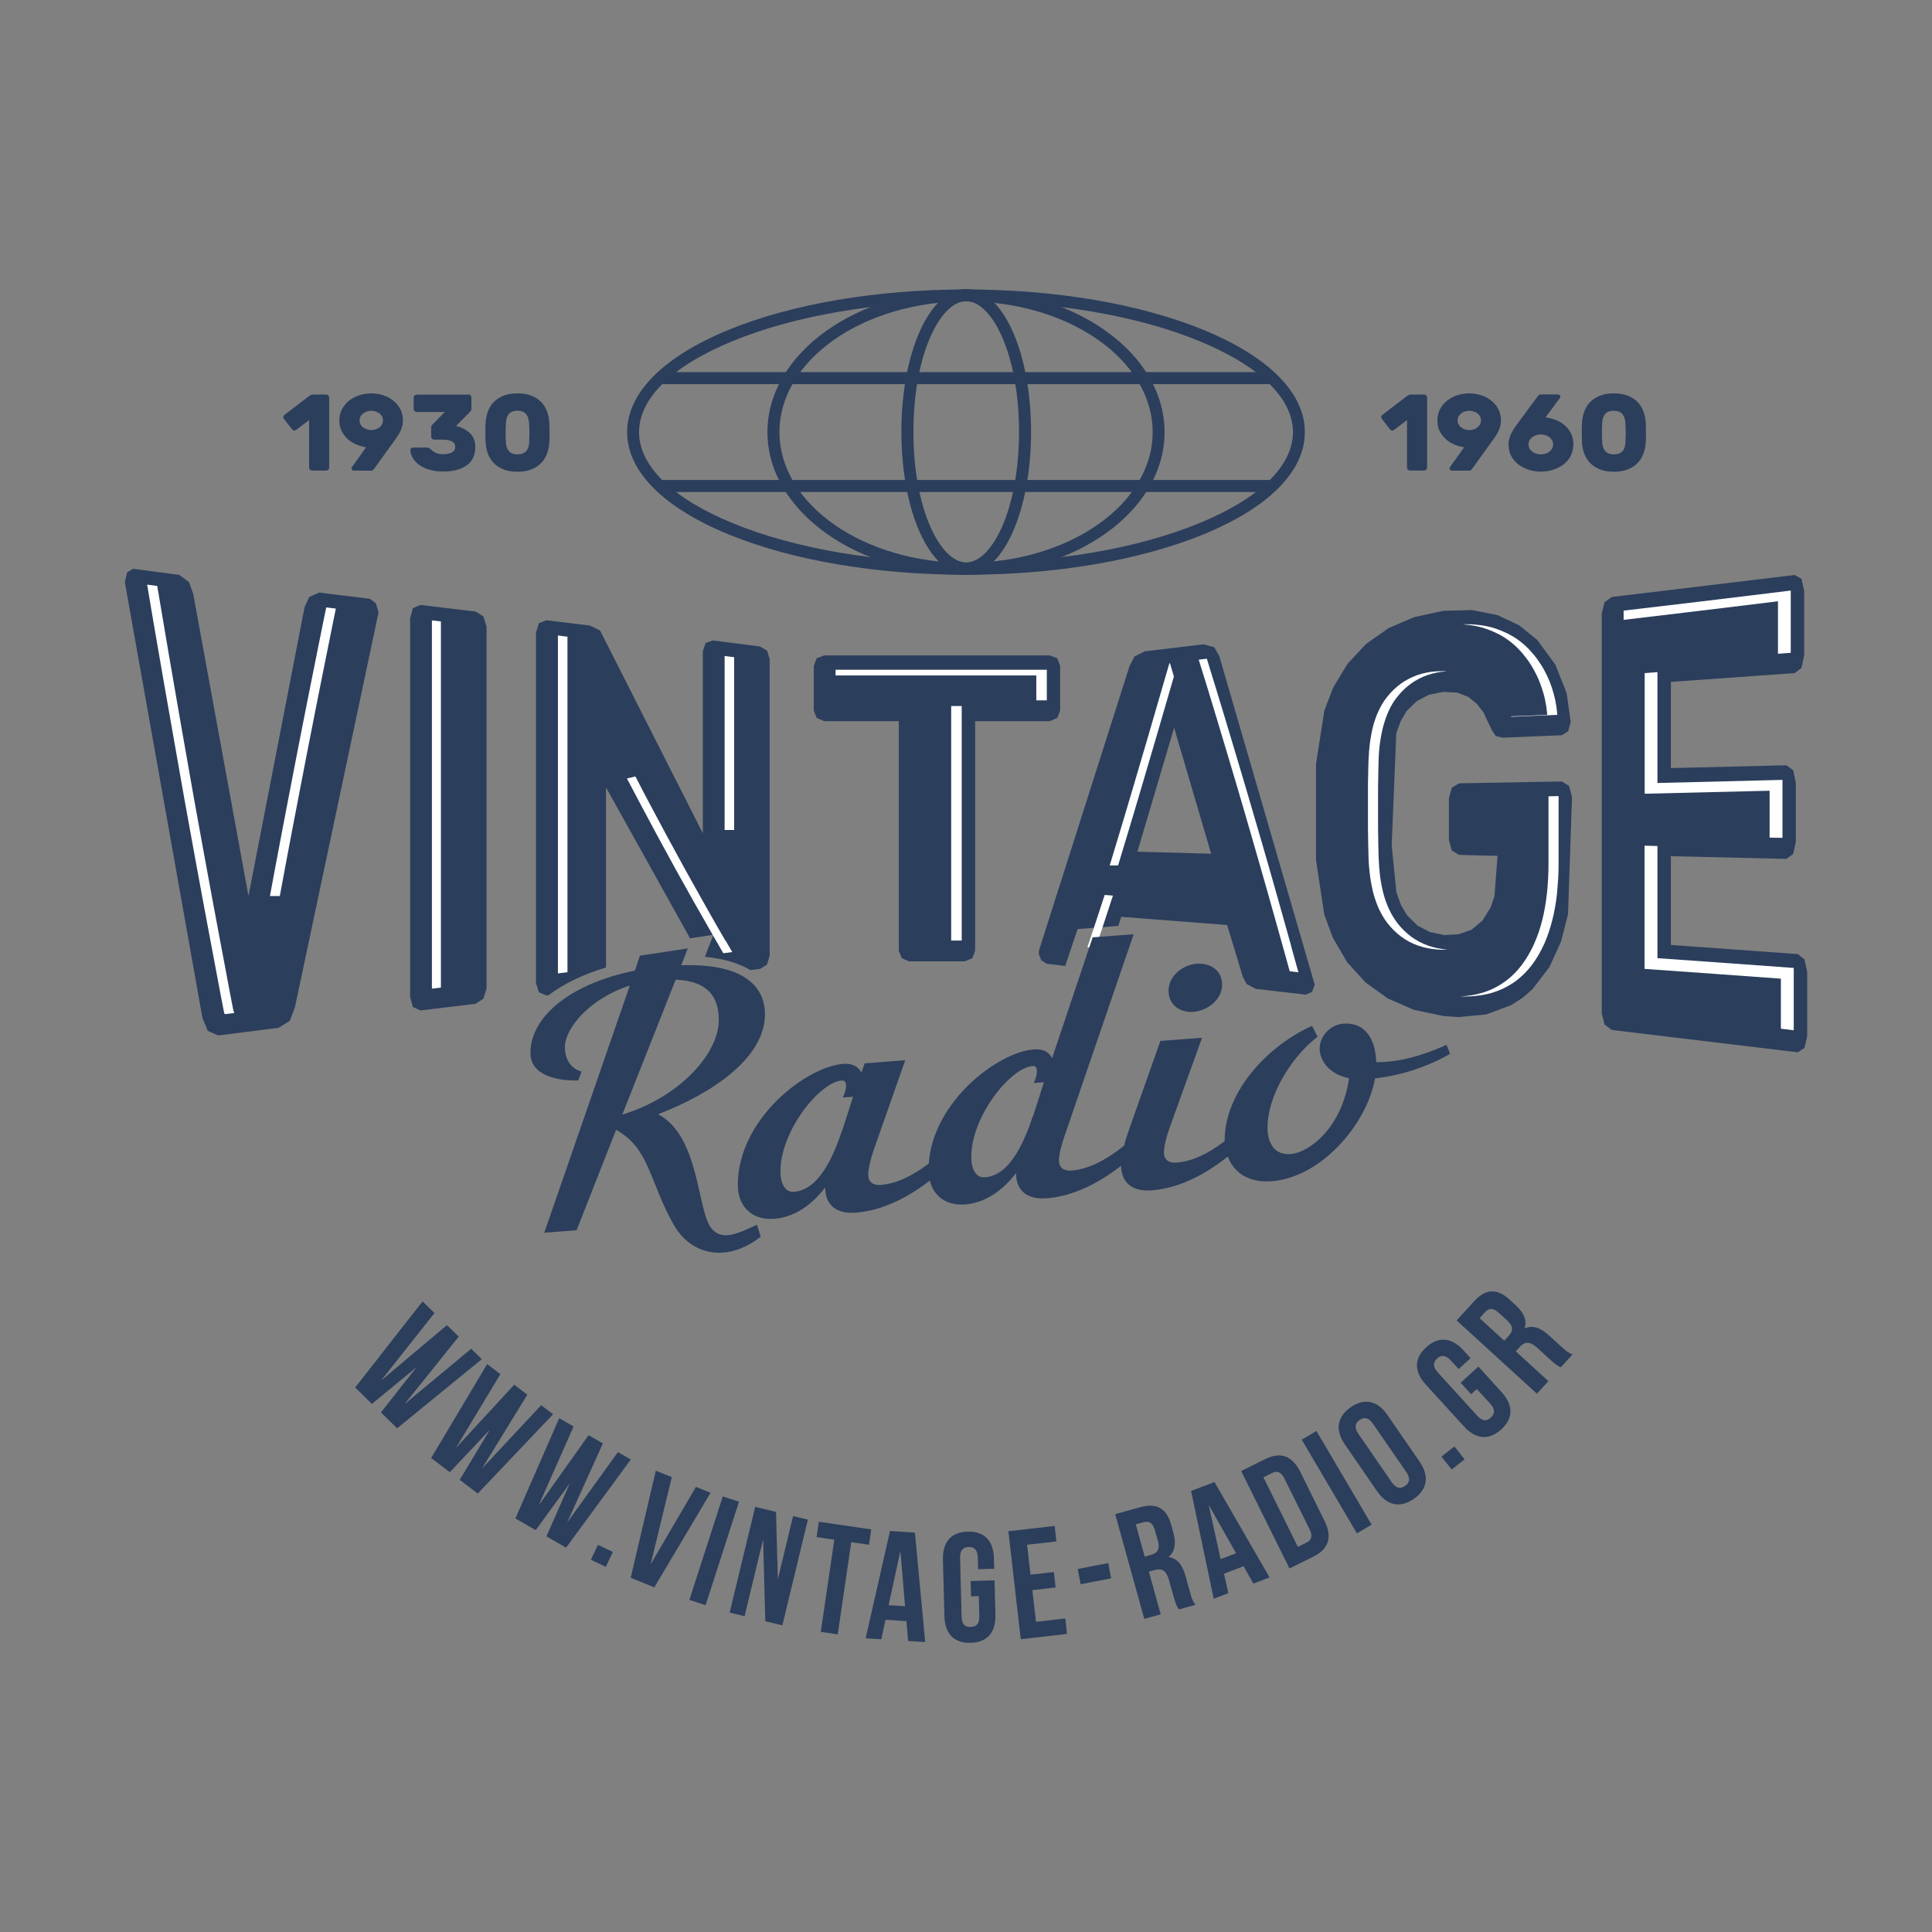 <?xml version="1.0" encoding="UTF-8"?>
<svg id="Layer_2" data-name="Layer 2" xmlns="http://www.w3.org/2000/svg" viewBox="0 0 180 180">
  <rect x="0" y="0" width="180" height="180" fill="#808080" stroke="none"/>
  <defs>
    <style>
      .cls-1 {
        fill: none;
      }

      .cls-2 {
        fill: #2b3e5c;
      }

      .cls-3 {
        fill: #fff;
      }
    </style>
  </defs>
  <g id="Layer_1-2" data-name="Layer 1">
    <g>
      <rect class="cls-1" width="180" height="180"/>
      <g>
        <g>
          <path class="cls-2" d="M56.47,73.38l7.82,14.04,2.18-.33-.8,2.05c1.86.18,3.23.64,4.25,1.24l.89-.11.65-.4.25-.82v-27.64l-.25-.8-.65-.38-4.4-.56-.67.23-.26.78v16.95l-9.57-18.88-.94-.47-4.07-.49-.69.27-.27.87v32.67l.27.85.69.29.2-.02c1.42-1.06,3.23-1.95,5.36-2.58v-16.74Z"/>
          <path class="cls-2" d="M104.19,86.27l.28-.85,9.86.76,1.46,4.83.36.67.85.45,4.65.54.59-.25.25-.68-8.89-30.61-.47-.83-.99-.27-5.47.65-.97.48-.46.89-8.43,26.47-.03.35.23.6.51.32,1.72.21,1.16-3.44,3.8-.29ZM109.39,67.8l3.45,11.74-6.87-.19,3.42-11.55Z"/>
        </g>
        <polygon class="cls-2" points="134.46 94.66 131.72 94.08 129.31 93.03 127.23 91.54 125.52 89.66 124.19 87.39 123.38 85.21 122.61 80.11 122.61 71.18 123.39 66.19 124.21 64.06 125.55 61.84 127.28 59.99 129.37 58.52 131.77 57.49 134.46 56.91 137.16 56.84 139.52 57.31 141.55 58.27 143.23 59.63 144.91 61.93 145.96 64.57 146.34 67.28 146.1 68.13 145.51 68.5 139.98 68.73 139.35 68.57 138.99 68.02 138.21 66.37 137.6 65.58 136.8 64.93 135.77 64.53 134.46 64.46 133.13 64.73 132 65.32 131.06 66.24 130.51 67.16 130.09 68.29 129.66 78.78 130.1 83.14 130.53 84.33 131.1 85.28 132.06 86.23 133.22 86.84 134.57 87.12 135.91 87.04 137.11 86.61 138.11 85.78 138.88 84.54 139.24 83.48 139.52 79.74 135.95 79.65 135.26 79.24 134.99 78.26 134.99 74.37 135.26 73.39 135.95 72.98 145.51 72.81 146.19 73.22 146.46 74.26 146.09 85.17 145.44 87.72 144.35 90.11 142.77 92.17 141.83 92.98 140.8 93.64 138.48 94.51 135.87 94.76 134.46 94.66"/>
        <polygon class="cls-2" points="20.34 96.47 19.36 96.05 18.86 94.83 11.63 54.23 11.85 53.33 12.38 52.99 16.72 53.57 17.61 54.24 18 55.33 23.15 83.48 28.38 56.55 28.81 55.62 29.73 55.21 34.47 55.79 35.02 56.22 35.27 57.05 27.48 93.83 27 95.11 25.95 95.76 20.34 96.47"/>
        <polygon class="cls-2" points="39.17 94.14 38.47 93.82 38.21 92.9 38.21 57.6 38.47 56.66 39.17 56.36 44.32 56.98 45.04 57.43 45.33 58.4 45.33 92.1 45.04 93.04 44.32 93.52 39.17 94.14"/>
        <polygon class="cls-2" points="150.17 95.96 149.49 95.45 149.23 94.41 149.23 57.16 149.49 56.1 150.17 55.62 167.21 53.57 167.84 53.93 168.09 55.05 168.09 61.05 167.84 62.22 167.21 62.71 155.67 63.53 155.67 71.56 166.43 71.3 167.07 71.76 167.31 72.93 167.31 78.45 167.07 79.56 166.43 80.02 155.67 79.77 155.67 88.04 167.49 88.89 168.12 89.38 168.37 90.55 168.37 96.55 168.12 97.64 167.49 98.04 150.17 95.96"/>
        <polygon class="cls-2" points="84.72 89.57 84.02 89.28 83.74 88.59 83.74 67.19 76.8 67.19 76.09 66.89 75.82 66.21 75.82 62.03 76.09 61.33 76.8 61.06 97.8 61.06 98.5 61.33 98.77 62.03 98.77 66.21 98.5 66.89 97.8 67.19 90.85 67.19 90.85 88.59 90.58 89.28 89.87 89.57 84.72 89.57"/>
        <path class="cls-2" d="M90,53.55c-8.36,0-16.22-1.34-22.14-3.77-6.08-2.5-9.43-5.88-9.43-9.52s3.35-7.02,9.43-9.52c5.92-2.43,13.79-3.77,22.14-3.77s16.22,1.34,22.14,3.77c6.08,2.5,9.43,5.88,9.43,9.52s-3.35,7.02-9.43,9.52c-5.92,2.43-13.79,3.77-22.14,3.77ZM90,28.08c-8.21,0-15.93,1.31-21.72,3.69-5.64,2.31-8.74,5.33-8.74,8.49s3.1,6.17,8.74,8.49c5.79,2.38,13.51,3.69,21.72,3.69s15.93-1.31,21.72-3.69c5.63-2.31,8.74-5.33,8.74-8.49s-3.1-6.17-8.74-8.49c-5.79-2.38-13.51-3.69-21.72-3.69Z"/>
        <path class="cls-2" d="M90,53.55c-10.2,0-18.5-5.96-18.5-13.29s8.3-13.29,18.5-13.29,18.5,5.96,18.5,13.29-8.3,13.29-18.5,13.29ZM90,28.08c-9.59,0-17.38,5.46-17.38,12.18s7.8,12.18,17.38,12.18,17.39-5.46,17.39-12.18-7.8-12.18-17.39-12.18Z"/>
        <rect class="cls-2" x="61.46" y="34.67" width="57.09" height="1.12"/>
        <rect class="cls-2" x="61.46" y="44.72" width="57.09" height="1.12"/>
        <path class="cls-2" d="M90.02,53.52c-3.39,0-6.04-5.84-6.04-13.29s2.65-13.29,6.04-13.29,6.04,5.84,6.04,13.29-2.65,13.29-6.04,13.29ZM90.02,28.06c-2.38,0-4.92,4.89-4.92,12.17s2.54,12.17,4.92,12.17,4.92-4.89,4.92-12.17-2.54-12.17-4.92-12.17Z"/>
        <g>
          <path class="cls-3" d="M21.78,94.21c.01.06.03.12.04.17l-.89.11c-.03-.09-.06-.18-.08-.29l-.31-1.6-.58-3.09-.55-2.92-.52-2.78-.79-4.29-.95-5.24-.62-3.52-.71-4.04-.5-2.84-.52-3-.55-3.2-.54-3.21.94.12.52,3.08.54,3.2.52,3,.49,2.84.71,4.04.62,3.52.95,5.24.79,4.29.52,2.78.55,2.92.58,3.09.31,1.6Z"/>
          <path class="cls-3" d="M25.15,83.48l.62-3.33.57-3.01.79-4.11.5-2.59.5-2.55.51-2.59.54-2.7.89-4.43.32-1.56s0-.01,0-.02l.9.11-.3,1.47-.89,4.43-.54,2.7-.51,2.59-.5,2.55-.5,2.59-.79,4.11-.57,3.01-.62,3.33h-.92Z"/>
          <polygon class="cls-3" points="41.08 57.9 41.08 92.01 40.24 92.11 40.24 57.8 41.08 57.9"/>
          <polygon class="cls-3" points="51.98 59.21 52.87 59.32 52.87 90.58 51.98 90.69 51.98 59.21"/>
          <path class="cls-3" d="M67.62,87.66c.19.34.4.69.6,1.04l-.83.11c-.22-.39-.45-.77-.66-1.14-.24-.42-.48-.82-.7-1.22-.23-.4-.45-.78-.66-1.16-.22-.38-.43-.75-.64-1.12-.21-.37-.41-.73-.61-1.09-.2-.36-.4-.71-.6-1.07-.2-.35-.39-.71-.59-1.06-.2-.36-.39-.72-.59-1.08-.2-.36-.4-.73-.6-1.1-.2-.37-.41-.76-.62-1.14-.21-.39-.42-.79-.64-1.2-.22-.41-.44-.83-.68-1.27-.23-.44-.47-.89-.72-1.36-.21-.41-.44-.83-.67-1.27l.79-.19c.26.51.52.99.76,1.47.25.47.49.92.72,1.36.23.44.46.86.68,1.27.22.41.43.81.64,1.2.21.39.42.77.62,1.14.2.37.4.74.6,1.1.2.36.39.72.59,1.08.2.35.39.71.59,1.06.2.35.39.71.6,1.07.2.36.4.72.61,1.09.21.37.42.74.63,1.12.22.38.44.76.66,1.16.23.4.46.8.71,1.22"/>
          <polygon class="cls-3" points="67.51 77.33 67.51 61.12 68.4 61.23 68.4 77.33 67.51 77.33"/>
          <path class="cls-3" d="M120.29,88.11l-.85-3.03-.79-2.8-.38-1.33-.74-2.57-.73-2.49-.72-2.46-.74-2.49-.75-2.5-.42-1.4-.84-2.77-.45-1.46-.44-1.44-.76.09.42,1.35.45,1.46.84,2.77.42,1.4.75,2.5.74,2.49.72,2.46.72,2.49.74,2.57.38,1.33.79,2.8.85,3.03.66,2.38.81.1-.69-2.48ZM104.17,80.63l1.05-3.48.39-1.3.71-2.39.63-2.14.82-2.79,1.6-5.5-.37-1.24h-.05s-1.96,6.74-1.96,6.74l-.82,2.79-.63,2.14-.71,2.39-.39,1.3-1.05,3.48h.79ZM102.92,83.38l-.77,2.35-.64,1.93-.2.59.76.09.23-.68.64-1.93.75-2.29-.77-.06Z"/>
          <path class="cls-3" d="M134.85,88.46s.02,0,.03,0c-.15,0-.31.02-.46.02-.17,0-.34,0-.51-.02-.63-.04-1.23-.17-1.79-.36-.57-.2-1.1-.48-1.58-.84-.47-.35-.91-.78-1.28-1.26-.29-.37-.54-.8-.76-1.26-.21-.44-.38-.93-.53-1.45-.13-.5-.24-1.05-.32-1.63-.08-.59-.13-1.2-.15-1.83,0-.4-.02-.8-.03-1.21v-.09c-.01-.43-.02-.86-.02-1.28,0-.43,0-.85,0-1.28v-1.28c0-.42,0-.85,0-1.27,0-.42,0-.85.02-1.27v-.08c0-.4.02-.79.03-1.19.02-.59.07-1.18.14-1.74.08-.55.18-1.08.31-1.57.14-.5.31-.97.52-1.4.21-.45.46-.86.75-1.22.37-.48.8-.89,1.26-1.23.48-.35,1-.62,1.56-.82.55-.19,1.14-.31,1.76-.35.19-.01.37-.02.55-.02.16,0,.31,0,.46.02-.02,0-.04,0-.07,0-.62.04-1.21.16-1.76.35-.56.2-1.08.47-1.56.82-.47.34-.89.76-1.26,1.23-.29.36-.54.77-.75,1.22-.2.43-.37.9-.51,1.4-.13.48-.24,1.01-.32,1.57-.08.56-.13,1.15-.14,1.74-.01.39-.02.79-.03,1.19v.08c0,.42-.02.85-.02,1.27,0,.42,0,.85,0,1.27,0,.42,0,.85,0,1.28,0,.43,0,.85,0,1.28,0,.43.01.85.02,1.28v.09c.01.4.02.8.03,1.21.02.62.07,1.24.14,1.83.08.58.19,1.13.32,1.63.14.52.32,1.01.53,1.45.22.47.48.89.76,1.26.38.49.81.91,1.28,1.26.48.36,1.01.64,1.58.84.55.2,1.16.32,1.79.36"/>
          <path class="cls-3" d="M136.48,58.18c-.11,0-.23-.02-.34-.02.05,0,.1,0,.15,0,.11,0,.22,0,.32,0,.28,0,.55,0,.81.03.36.03.71.08,1.03.14.33.06.64.15.94.25.31.11.61.23.89.36.28.13.55.28.8.43.25.16.49.33.72.52.22.18.44.38.64.59.28.3.55.61.78.93.24.33.46.67.65,1.02.19.35.37.73.52,1.1.15.39.28.78.38,1.17.11.39.18.77.24,1.16.04.26.06.5.08.74l-4.29.18s0-.03-.02-.04l3.37-.14c-.02-.23-.04-.48-.08-.74-.06-.38-.13-.77-.24-1.16-.11-.39-.24-.78-.39-1.17-.15-.38-.33-.75-.52-1.1-.19-.35-.41-.7-.65-1.02-.24-.32-.5-.64-.78-.93-.2-.21-.42-.41-.64-.59-.23-.18-.47-.36-.72-.52-.25-.16-.52-.3-.8-.43-.28-.13-.58-.25-.89-.36-.3-.1-.61-.19-.94-.25-.33-.07-.68-.12-1.03-.14"/>
          <path class="cls-3" d="M145.21,74.17v6.22c0,.5-.01,1-.04,1.49-.03.47-.07.94-.11,1.4-.05.45-.11.89-.19,1.3-.07.41-.16.82-.26,1.2-.1.38-.21.76-.33,1.11-.12.35-.25.69-.39,1.01-.17.38-.36.75-.56,1.09-.19.33-.4.64-.62.93-.22.28-.45.55-.69.79-.24.24-.5.46-.76.66-.26.2-.55.38-.84.54-.3.16-.6.3-.92.42-.31.12-.64.22-.98.29-.34.08-.7.13-1.06.17-.31.03-.63.05-.95.05-.07,0-.13,0-.2,0-.09,0-.17,0-.26-.01.16,0,.31-.02.47-.03.36-.04.72-.09,1.06-.17.34-.08.67-.17.98-.29.31-.12.62-.26.91-.42.29-.16.57-.34.84-.54.26-.2.52-.42.76-.66.24-.24.48-.51.69-.79.22-.29.43-.6.62-.93.2-.34.39-.7.56-1.09.14-.32.28-.66.4-1.01.12-.35.23-.72.33-1.11.1-.38.19-.79.26-1.2.07-.41.14-.85.19-1.3.05-.45.09-.92.11-1.4.03-.49.04-.99.04-1.49v-6.21l.94-.02Z"/>
          <polygon class="cls-3" points="164.87 78.04 164.87 73.67 153.23 73.95 153.23 62.71 154.42 62.62 154.42 72.95 166.07 72.66 166.07 78.06 164.87 78.04"/>
          <polygon class="cls-3" points="157.17 57.05 151.27 57.75 151.27 56.89 158.37 56.05 163.32 55.45 166.84 55.02 166.84 60.82 165.65 60.91 165.65 56.02 162.13 56.45 157.17 57.05"/>
          <path class="cls-3" d="M167.12,90.25v5.74l-1.2-.15v-4.59s0-.05,0-.07l-5.79-.42-6.91-.49v-11.48l1.2.03v10.45l6.91.49,5.79.42s0,.05,0,.07"/>
          <rect class="cls-3" x="88.62" y="65.78" width=".98" height="21.85"/>
          <polygon class="cls-3" points="97.53 62.4 97.53 65.25 96.55 65.25 96.55 62.93 77.85 62.93 77.85 62.4 97.53 62.4"/>
        </g>
        <path class="cls-2" d="M67.8,115.08c-.57.04-1.08-.12-1.49-.6-1.38-1.58-1.08-8.63-5-10.67,5.17-1.98,9.96-5.31,9.96-9.3,0-2.4-1.69-4.77-7.8-4.58l.61-1.57-4.46.68-.47,1.39c-6.15,1.24-9.73,4.38-9.73,7.66,0,2.84,4.46,2.57,4.46,2.57l.3-.83s-1.55-.29-1.55-2.28c0-1.79,2.4-4.57,6.05-5.73l-7.97,23.03,3.01-.23,3.68-9.36c3.14,1.75,3.07,4.77,5.37,8.85,1.01,1.78,2.7,2.73,4.59,2.59,1.11-.08,2.33-.55,3.51-1.48l-.34-1.12c-1.11.52-1.99.93-2.74.98M57.98,103.84l4.97-12.57c2.47.12,4.02,1.11,4.02,3.78,0,3.07-3.61,7.16-8.98,8.79"/>
        <path class="cls-2" d="M111.19,94.27c1.32-.1,2.67-1.15,2.67-2.53s-1.15-2.04-2.36-1.95c-1.32.1-2.63,1.15-2.63,2.5s1.08,2.08,2.33,1.98"/>
        <path class="cls-2" d="M134.74,97.35s-2.77,1.36-5.44,1.56c-.41.03-.74.06-1.08.05-.07-2.22-1.08-3.73-3.04-3.59-1.25.09-2.23,1.18-2.23,2.33,0,.95.71,2.34,2.74,2.76-.68,4.64-3.72,6.93-5.44,7.06-1.69.13-2.16-1.29-2.16-2.44,0-2.97,2.16-6.55,4.66-8.49l-.51-1.01c-4.02,1.79-8.14,6.05-8.14,10.68,0,.02,0,.04,0,.06-1.63,1.24-3.11,1.9-4.51,2-.71.05-1.15-.28-1.15-.96,0-.54.24-1.47.51-2.23l3.04-8.44-3.88.29-2.87,8.12c-.22.62-.39,1.16-.51,1.64-1.8,1.44-3.41,2.21-4.92,2.32-.71.05-1.15-.28-1.15-.96,0-.54.24-1.47.51-2.23l6.45-18.83-3.82.29-3.78,11.26c-.27-.55-.81-.88-1.69-.82-3.32.25-9.39,4.8-9.8,10.64-1.63,1.23-3.1,1.88-4.49,1.99-.71.05-1.15-.28-1.15-.96,0-.54.24-1.54.51-2.3l2.94-8.36-3.78.29-.3.87c-.27-.55-.81-.88-1.69-.82-3.45.26-9.83,5.13-9.83,11.28,0,1.86,1.18,3.32,3.41,3.15,2.63-.2,4.29-2.35,4.73-2.92,0,1.35.74,2.51,2.87,2.35,2.47-.19,4.87-1.43,6.88-2.99.34,1.39,1.46,2.36,3.3,2.22,2.63-.2,4.29-2.35,4.73-2.92,0,1.35.74,2.51,2.87,2.35,2.49-.19,4.9-1.45,6.92-3.03.02,1.32.77,2.45,2.87,2.29,2.56-.19,5.02-1.51,7.07-3.15.51,1.36,1.79,2.48,4.09,2.3,4.63-.35,8.88-5.33,9.63-9.58,4.05-.44,6.99-2.29,6.99-2.29l-.34-.85ZM78.45,105.33c-1.59,4.85-3.34,5.62-4.49,5.71-.81.06-1.25-.78-1.25-1.9,0-3.78,3.65-8.31,5.71-8.47.34-.03.41.24.41.48,0,.47-.3,1.1-.3,1.1l.95-.07-1.01,3.15ZM96.23,103.98c-1.59,4.88-3.34,5.62-4.49,5.71-.81.06-1.25-.78-1.25-1.9,0-3.78,3.65-8.31,5.71-8.47.34-.03.41.24.41.48,0,.47-.3,1.1-.3,1.1l.95-.07-1.01,3.15Z"/>
        <g>
          <path class="cls-2" d="M38.84,127.35l-4.19,3.45-1.56-1.53,6.28-8.02,1.11,1.08-4.98,6.3,6.14-5.17,1.1,1.07-5.06,6.3,6.22-5.17.99.97-7.89,6.44-1.51-1.48,3.36-4.26Z"/>
          <path class="cls-2" d="M45.63,133.21l-3.72,3.95-1.74-1.32,5.22-8.75,1.23.94-4.15,6.88,5.44-5.9,1.22.93-4.23,6.89,5.52-5.91,1.11.84-7.02,7.39-1.68-1.28,2.8-4.65Z"/>
          <path class="cls-2" d="M53.11,138.17l-3.2,4.39-1.89-1.09,4.08-9.34,1.34.77-3.25,7.35,4.65-6.54,1.33.77-3.33,7.37,4.73-6.56,1.2.69-6.03,8.21-1.83-1.05,2.19-4.97Z"/>
          <path class="cls-2" d="M57.1,144.59l-.66,1.39-1.39-.66.66-1.39,1.39.66Z"/>
          <path class="cls-2" d="M60.62,145.74l4.22-7.21,1.36.55-5.24,8.81-2.2-.89,2.34-9.98,1.49.6-1.97,8.12Z"/>
          <path class="cls-2" d="M67.34,139.42l1.51.49-3.11,9.64-1.51-.49,3.11-9.64Z"/>
          <path class="cls-2" d="M71.09,143.45l-1.72,7.13-1.39-.34,2.38-9.85,1.94.47.17,6.28,1.42-5.89,1.38.33-2.38,9.85-1.59-.38-.2-7.6Z"/>
          <path class="cls-2" d="M76.3,141.78l4.87.71-.21,1.43-1.65-.24-1.26,8.59-1.58-.23,1.26-8.59-1.65-.24.21-1.43Z"/>
          <path class="cls-2" d="M86.21,152.99l-1.6-.1-.16-1.85-1.95-.13-.39,1.82-1.46-.09,2.27-10,2.32.15.96,10.21ZM82.79,149.55l1.53.1-.43-5.16-1.1,5.06Z"/>
          <path class="cls-2" d="M90.43,147.3l2.23-.06.08,3.21c.04,1.62-.74,2.57-2.31,2.61-1.56.04-2.4-.86-2.44-2.48l-.14-5.27c-.04-1.62.74-2.57,2.31-2.61,1.56-.04,2.4.86,2.44,2.48l.03.98-1.5.04-.03-1.09c-.02-.72-.34-.99-.85-.98s-.82.3-.8,1.02l.14,5.47c.02.72.34.98.85.96.51-.01.82-.28.8-1l-.05-1.87-.72.02-.04-1.45Z"/>
          <path class="cls-2" d="M96.02,146.71l2.17-.25.16,1.44-2.17.25.34,2.95,2.73-.31.16,1.44-4.31.49-1.15-10.06,4.31-.49.16,1.44-2.73.31.32,2.8Z"/>
          <path class="cls-2" d="M100.41,146.18l2.84-.55.27,1.42-2.84.55-.27-1.42Z"/>
          <path class="cls-2" d="M109.82,149.93c-.15-.23-.25-.37-.47-1.16l-.43-1.53c-.25-.91-.65-1.16-1.35-.96l-.53.15,1.1,3.97-1.53.43-2.71-9.76,2.31-.64c1.59-.44,2.48.11,2.9,1.61l.21.77c.28,1,.14,1.75-.45,2.26.86.11,1.31.78,1.59,1.8l.42,1.51c.13.47.24.82.5,1.14l-1.56.43ZM105.82,142.03l.83,3,.6-.17c.57-.16.85-.51.63-1.29l-.27-.96c-.19-.7-.52-.94-1.06-.79l-.74.2Z"/>
          <path class="cls-2" d="M118.27,146.97l-1.5.57-.91-1.62-1.82.7.4,1.81-1.36.52-2.11-10.04,2.18-.83,5.13,8.88ZM113.73,145.26l1.43-.55-2.55-4.51,1.11,5.06Z"/>
          <path class="cls-2" d="M115.64,137.05l2.26-1.12c1.43-.71,2.52-.26,3.24,1.19l2.27,4.59c.72,1.45.41,2.59-1.01,3.3l-2.26,1.12-4.5-9.07ZM117.71,137.64l3.21,6.48.8-.4c.45-.22.61-.59.29-1.24l-2.34-4.72c-.32-.65-.71-.75-1.16-.52l-.8.4Z"/>
          <path class="cls-2" d="M121.28,134.13l1.37-.81,5.14,8.73-1.37.81-5.14-8.73Z"/>
          <path class="cls-2" d="M125.3,134.58c-.92-1.33-.74-2.58.54-3.47,1.29-.89,2.52-.61,3.43.73l2.99,4.34c.92,1.33.74,2.58-.54,3.47-1.29.89-2.51.61-3.43-.73l-2.99-4.34ZM129.66,138.09c.41.6.83.64,1.25.35.42-.29.52-.69.11-1.29l-3.1-4.5c-.41-.6-.83-.64-1.25-.35-.42.29-.52.69-.11,1.29l3.1,4.5Z"/>
          <path class="cls-2" d="M135.5,134.76l.95,1.2-1.2.95-.95-1.2,1.2-.95Z"/>
          <path class="cls-2" d="M136.09,128.82l1.65-1.5,2.16,2.38c1.09,1.2,1.12,2.43-.04,3.48-1.16,1.05-2.38.91-3.47-.29l-3.55-3.89c-1.09-1.2-1.12-2.43.04-3.48s2.38-.91,3.47.29l.66.73-1.11,1.01-.73-.8c-.49-.53-.91-.52-1.28-.18-.37.34-.42.76.06,1.29l3.68,4.04c.49.54.9.51,1.27.17.37-.34.43-.75-.05-1.28l-1.26-1.38-.53.49-.97-1.07Z"/>
          <path class="cls-2" d="M145.43,127.39c-.25-.11-.41-.18-1.02-.73l-1.17-1.07c-.69-.63-1.17-.63-1.65-.1l-.37.41,3.04,2.78-1.07,1.17-7.48-6.83,1.62-1.77c1.11-1.22,2.16-1.22,3.31-.17l.59.54c.77.7,1.05,1.41.81,2.15.78-.36,1.52-.04,2.3.67l1.15,1.05c.36.33.64.57,1.02.7l-1.09,1.2ZM137.85,122.81l2.3,2.1.42-.46c.4-.44.45-.88-.15-1.43l-.74-.67c-.53-.49-.93-.52-1.32-.1l-.52.57Z"/>
        </g>
        <g>
          <path class="cls-2" d="M26.45,39.03c-.05-.06-.06-.13-.05-.2.01-.07.05-.13.11-.18l2.18-1.67c.05-.04.12-.09.2-.14.08-.05.17-.08.27-.08h1.24c.07,0,.14.03.19.08.05.05.08.12.08.19v6.54c0,.07-.03.14-.08.19s-.12.08-.19.08h-1.33c-.07,0-.14-.03-.19-.08-.05-.05-.08-.12-.08-.19v-4.43l-1.21.91c-.06.05-.13.07-.2.06s-.14-.05-.18-.11l-.75-.97Z"/>
          <path class="cls-2" d="M31.62,39.17c0-.39.08-.74.25-1.06.17-.31.39-.58.66-.79.28-.22.59-.38.95-.5.36-.11.73-.17,1.1-.17s.75.06,1.1.17c.36.11.68.28.95.5.28.22.5.48.66.79.17.31.25.67.25,1.06,0,.2-.02.38-.07.54-.04.17-.1.32-.17.47-.07.15-.15.28-.24.42-.09.13-.18.26-.26.38l-1.92,2.66s-.07.08-.11.13-.11.08-.2.08h-1.61c-.06,0-.11-.02-.15-.07-.04-.04-.06-.1-.06-.16,0-.03,0-.06.02-.08.01-.02.02-.04.04-.05l1.3-1.82c-.33-.05-.65-.14-.95-.27-.3-.13-.57-.3-.79-.52-.23-.21-.41-.46-.55-.74-.14-.28-.2-.6-.2-.96ZM35.68,39.17c0-.13-.03-.26-.09-.37-.06-.11-.14-.21-.24-.28-.1-.08-.22-.14-.35-.18-.13-.04-.27-.07-.41-.07s-.28.02-.41.07c-.13.04-.25.1-.35.18-.1.08-.18.17-.24.28-.06.11-.09.23-.09.37s.03.26.09.37c.06.11.14.21.24.28.1.08.22.14.35.18.13.04.27.07.41.07s.28-.02.41-.07c.13-.04.25-.1.35-.18.1-.08.18-.17.24-.28.06-.11.09-.23.09-.37Z"/>
          <path class="cls-2" d="M43.65,36.75c.07,0,.14.03.19.08.05.05.08.12.08.19v1.07c0,.07-.02.14-.07.2-.05.06-.09.11-.13.15l-1.23,1.24c.53.14.96.36,1.29.68.33.32.5.74.5,1.27,0,.76-.26,1.34-.79,1.72-.53.38-1.26.58-2.21.58-.49,0-.92-.06-1.29-.17s-.69-.27-.95-.46c-.26-.19-.45-.4-.59-.64-.14-.24-.21-.48-.22-.73,0-.06.02-.11.07-.16.04-.04.1-.07.16-.07h1.28c.14,0,.25.03.32.1.07.06.16.13.25.21.09.07.21.14.35.21.15.06.35.1.62.1.32,0,.59-.05.81-.16.21-.11.32-.28.32-.52s-.11-.41-.32-.52c-.21-.11-.48-.16-.81-.16h-.84c-.07,0-.14-.03-.19-.08-.05-.05-.08-.12-.08-.19v-.87c0-.07.02-.14.07-.2.05-.06.09-.11.14-.16l1.07-1.08h-2.64c-.07,0-.14-.03-.19-.08-.05-.05-.08-.12-.08-.19v-1.07c0-.07.03-.14.08-.19s.12-.08.19-.08h4.84Z"/>
          <path class="cls-2" d="M48.21,36.65c.51,0,.94.07,1.31.22.36.15.67.35.91.6.24.25.42.54.54.88.12.33.19.68.21,1.05.01.29.02.59.02.91s0,.61-.02.89c-.02.36-.09.71-.21,1.05-.12.33-.3.63-.54.88-.24.25-.54.45-.91.6-.36.15-.8.22-1.31.22s-.94-.07-1.31-.22c-.36-.15-.67-.35-.91-.6-.24-.25-.42-.54-.54-.88s-.19-.68-.21-1.05c-.01-.28-.02-.57-.02-.89s0-.62.02-.91c.02-.36.09-.71.21-1.05.12-.33.3-.63.54-.88.24-.25.54-.45.91-.6.36-.15.8-.22,1.31-.22ZM49.3,41.15c.03-.57.03-1.14,0-1.7-.01-.17-.04-.32-.08-.47-.04-.14-.1-.26-.18-.37s-.19-.19-.32-.25c-.14-.06-.3-.09-.51-.09s-.37.03-.51.09c-.14.06-.24.14-.32.25s-.14.23-.18.37c-.04.14-.06.3-.07.47-.03.56-.03,1.13,0,1.7,0,.17.03.32.07.47s.1.26.18.37c.08.1.19.19.33.25.13.06.3.09.51.09s.37-.03.51-.09c.13-.06.24-.14.33-.25.08-.1.15-.23.18-.37.04-.14.06-.3.07-.47Z"/>
        </g>
        <g>
          <path class="cls-2" d="M128.74,39.03c-.05-.06-.06-.13-.05-.2.01-.07.05-.13.11-.18l2.18-1.67c.05-.04.12-.09.2-.14.08-.05.17-.08.27-.08h1.24c.07,0,.14.03.19.08.05.05.08.12.08.19v6.54c0,.07-.03.14-.08.19-.05.05-.12.08-.19.08h-1.33c-.07,0-.14-.03-.19-.08-.05-.05-.08-.12-.08-.19v-4.43l-1.21.91c-.06.05-.13.07-.2.06s-.14-.05-.18-.11l-.75-.97Z"/>
          <path class="cls-2" d="M133.92,39.17c0-.39.08-.74.25-1.06.17-.31.39-.58.66-.79.28-.22.59-.38.95-.5.36-.11.73-.17,1.1-.17s.75.06,1.1.17c.36.11.67.28.95.5.28.22.5.48.66.79.17.31.25.67.25,1.06,0,.2-.02.38-.07.54-.04.17-.1.32-.17.47-.07.15-.15.28-.24.42-.09.13-.18.26-.26.38l-1.92,2.66s-.07.08-.11.13c-.04.05-.11.08-.2.08h-1.61c-.06,0-.11-.02-.15-.07-.04-.04-.06-.1-.06-.16,0-.03,0-.06.02-.08.01-.02.02-.04.04-.05l1.3-1.82c-.33-.05-.65-.14-.95-.27-.3-.13-.57-.3-.79-.52-.23-.21-.41-.46-.55-.74-.14-.28-.2-.6-.2-.96ZM137.98,39.17c0-.13-.03-.26-.09-.37s-.14-.21-.24-.28c-.1-.08-.22-.14-.35-.18-.13-.04-.27-.07-.41-.07s-.28.02-.41.07c-.13.04-.25.1-.35.18-.1.08-.18.17-.24.28-.06.11-.09.23-.09.37s.03.26.09.37c.06.11.14.21.24.28s.22.14.35.18c.13.04.27.07.41.07s.28-.02.41-.07c.13-.04.25-.1.35-.18s.18-.17.24-.28.09-.23.09-.37Z"/>
          <path class="cls-2" d="M146.58,41.4c0,.4-.08.75-.24,1.07-.16.31-.38.58-.66.79s-.6.38-.96.5-.75.18-1.15.18-.79-.06-1.15-.18-.69-.29-.97-.5c-.28-.22-.5-.48-.66-.79-.16-.31-.24-.67-.24-1.07,0-.21.03-.4.08-.57.05-.17.11-.33.19-.48s.16-.29.24-.42c.09-.13.17-.25.25-.36l1.93-2.61s.07-.08.11-.13c.04-.05.11-.08.2-.08h1.61c.06,0,.11.02.15.07.04.04.06.1.06.16,0,.03,0,.06-.02.08-.01.02-.02.04-.04.05l-1.32,1.78c.36.04.69.13,1.01.26.31.13.59.3.83.52.24.21.42.47.56.76.14.29.2.62.2.98ZM142.41,41.4c0,.15.03.28.1.4.07.11.16.21.26.29.11.08.23.14.37.18s.28.06.42.06.28-.02.42-.06c.14-.04.26-.1.36-.18.1-.08.19-.17.26-.29.07-.11.1-.25.1-.4s-.03-.28-.1-.39c-.07-.11-.15-.21-.26-.29-.1-.08-.23-.14-.36-.18-.14-.04-.28-.06-.42-.06s-.28.02-.42.06-.26.1-.37.18c-.11.08-.2.17-.26.29-.07.11-.1.25-.1.39Z"/>
          <path class="cls-2" d="M150.36,36.65c.51,0,.94.07,1.31.22s.67.35.91.6c.24.25.42.54.54.88.12.33.19.68.21,1.05.01.29.02.59.02.91s0,.61-.02.89c-.02.36-.09.71-.21,1.05s-.3.63-.54.88c-.24.25-.54.45-.91.6s-.8.22-1.31.22-.94-.07-1.31-.22c-.36-.15-.67-.35-.91-.6-.24-.25-.42-.54-.54-.88-.12-.33-.19-.68-.21-1.05-.01-.28-.02-.57-.02-.89s0-.62.02-.91c.02-.36.09-.71.21-1.05.12-.33.3-.63.54-.88.24-.25.54-.45.91-.6.36-.15.8-.22,1.31-.22ZM151.44,41.15c.03-.57.03-1.14,0-1.7-.01-.17-.04-.32-.08-.47-.04-.14-.1-.26-.18-.37s-.19-.19-.32-.25c-.14-.06-.3-.09-.51-.09s-.37.03-.51.09-.24.14-.32.25-.14.23-.18.37c-.04.14-.06.3-.07.47-.03.56-.03,1.13,0,1.7,0,.17.03.32.07.47.04.14.1.26.18.37.08.1.19.19.33.25.14.06.3.09.51.09s.37-.03.51-.09c.13-.06.24-.14.33-.25.08-.1.15-.23.18-.37s.06-.3.07-.47Z"/>
        </g>
      </g>
    </g>
  </g>
</svg>